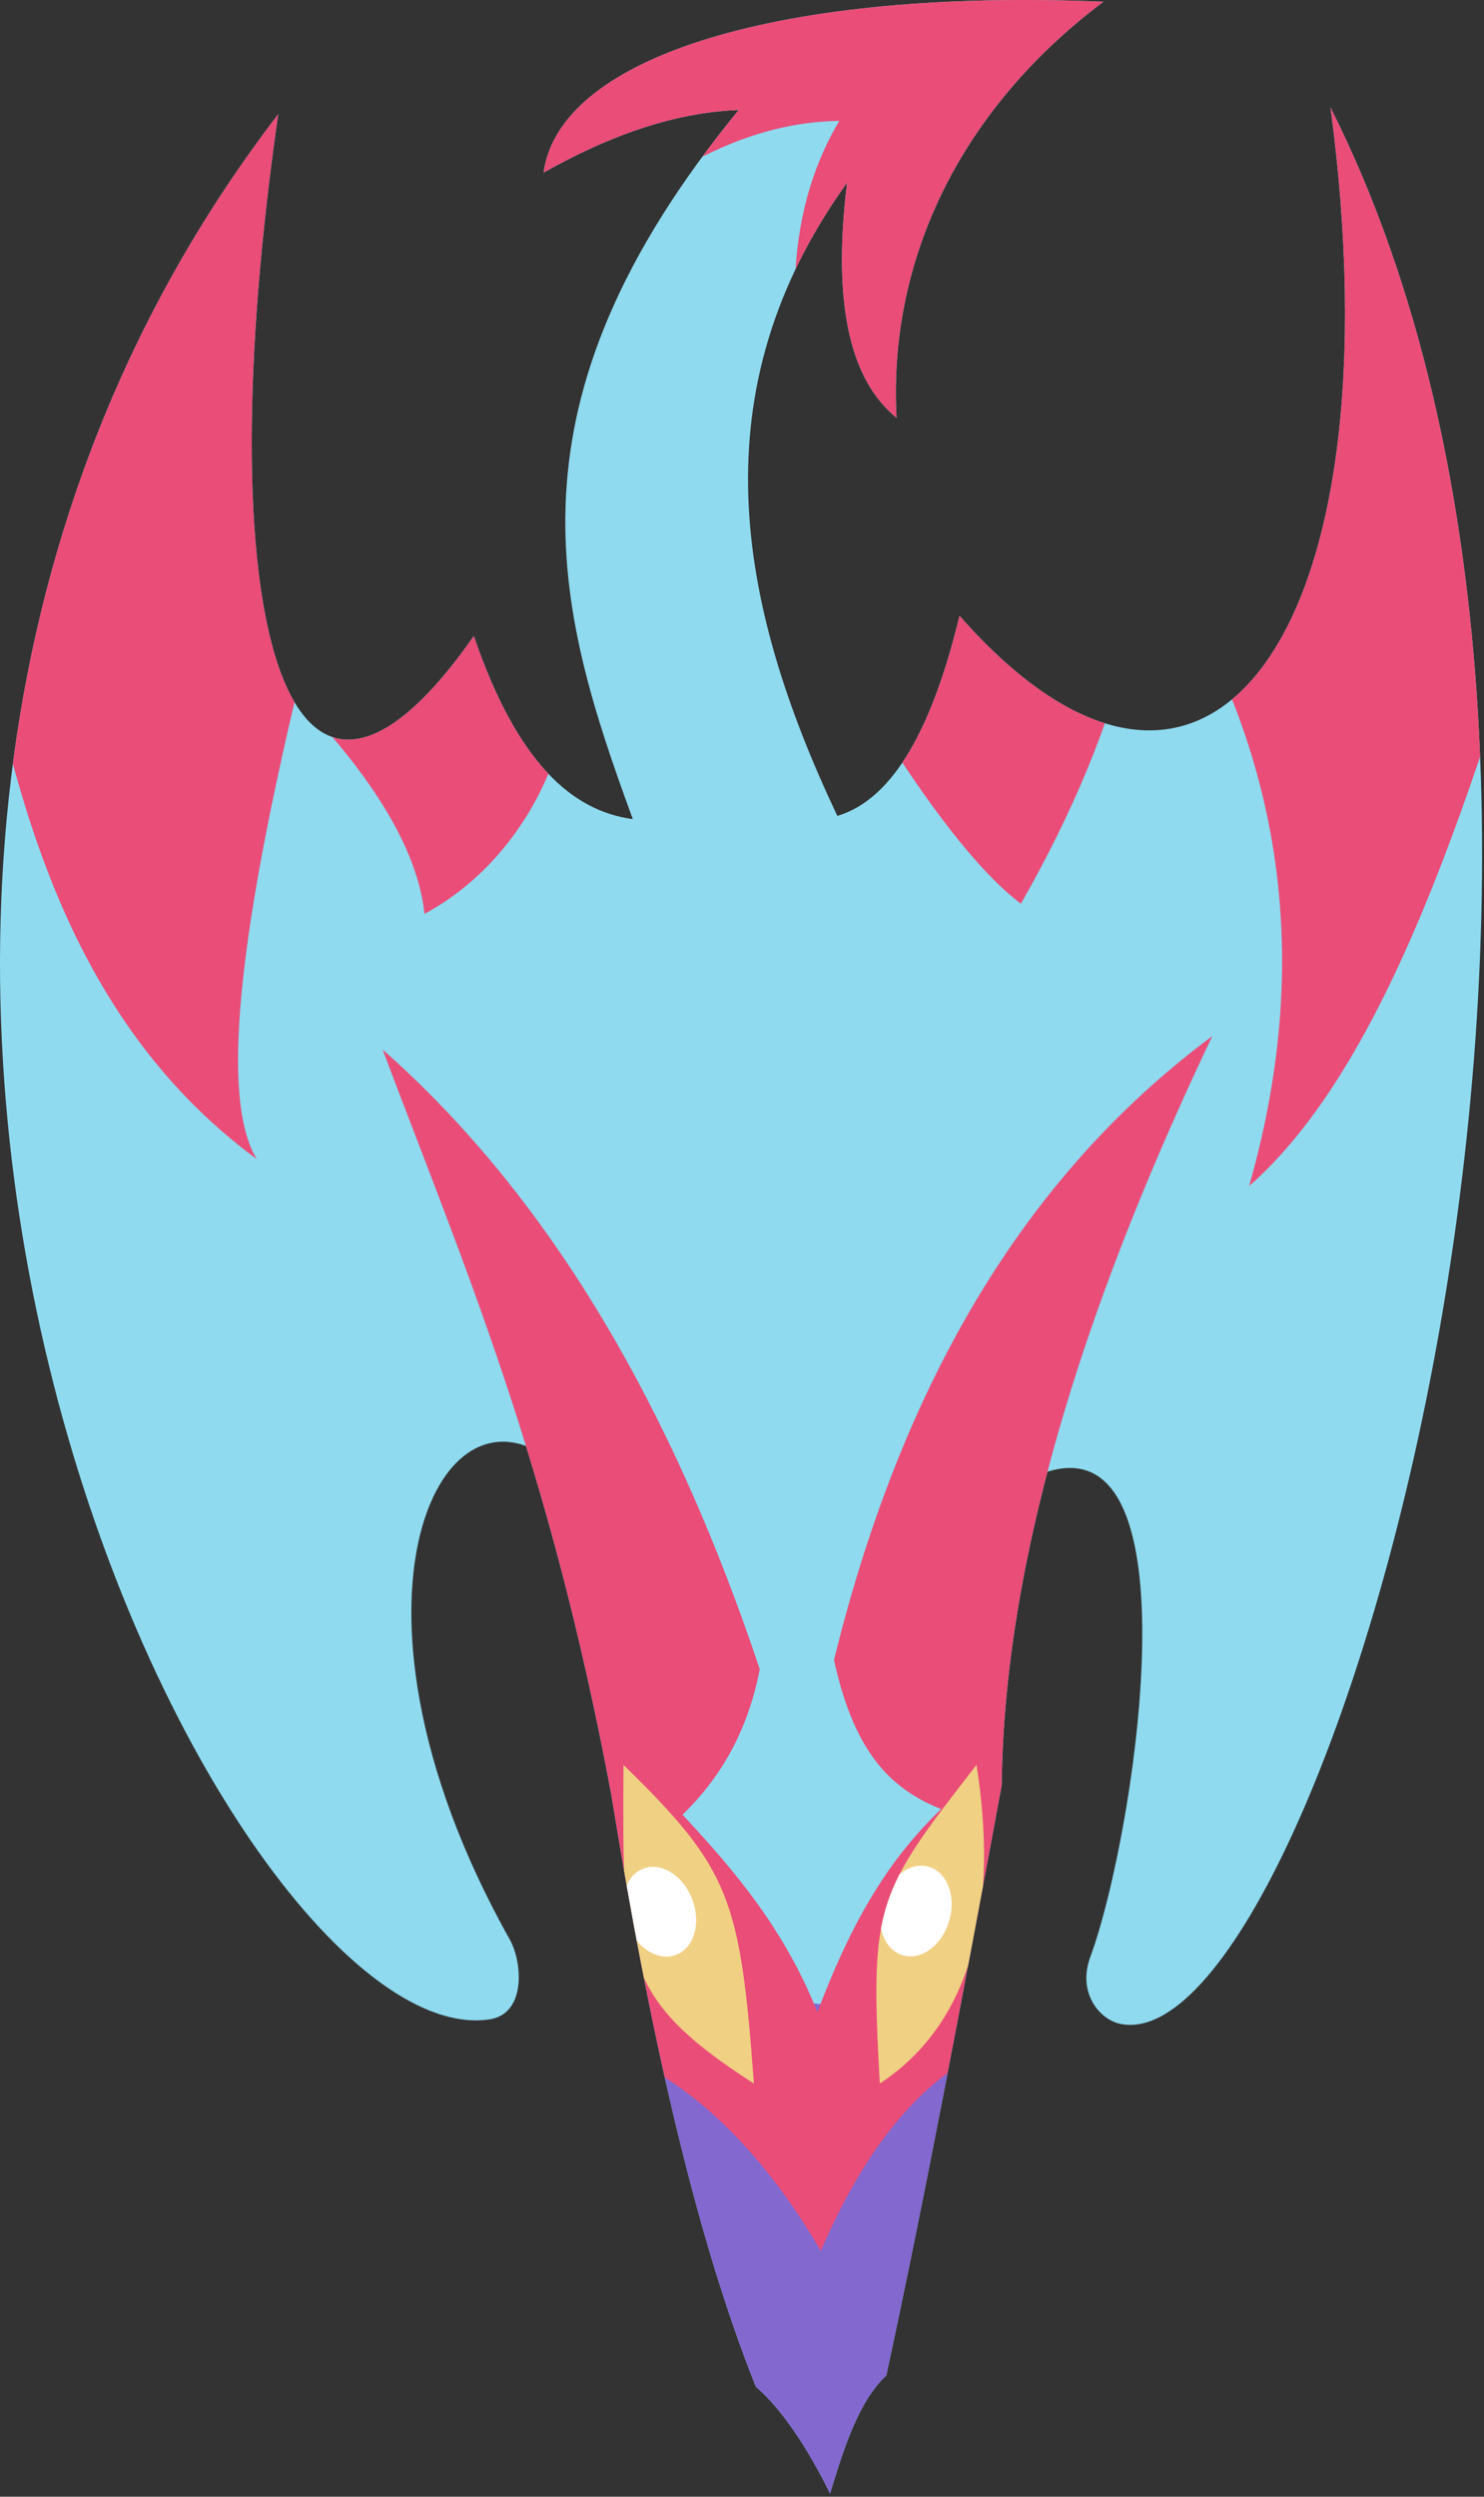 <?xml version="1.0" encoding="UTF-8" standalone="no"?>
<!DOCTYPE svg PUBLIC "-//W3C//DTD SVG 1.1//EN" "http://www.w3.org/Graphics/SVG/1.1/DTD/svg11.dtd">
<svg width="100%" height="100%" viewBox="0 0 440 740" version="1.1" xmlns="http://www.w3.org/2000/svg" xmlns:xlink="http://www.w3.org/1999/xlink" xml:space="preserve" xmlns:serif="http://www.serif.com/" style="fill-rule:evenodd;clip-rule:evenodd;stroke-linejoin:round;stroke-miterlimit:2;">
    <rect x="0" y="0" width="440" height="740" fill="#333333" stroke="none"/>
    <g id="Дракон" transform="matrix(1,0,0,1,-38.395,-12.213)">
        <path d="M226.025,254.992C202.926,192.135 185.837,132.147 257.414,44.813C241.303,45.448 222.775,50.311 199.552,63.392C204.376,28.261 271.832,8.738 365.552,12.726C321.82,45.627 301.729,90.713 304.219,136.059C291.023,125.286 284.971,103.796 289.552,66.355C245.282,127.95 256.713,190.783 286.66,254.037C303.521,249.022 314.994,227.395 322.886,194.726C396.624,278.487 453.611,199.446 432.886,44.059C539.832,256.439 430.021,624.343 370.552,612.059C364.447,610.798 357.726,602.871 361.678,592.191C375.046,556.062 395.733,423.172 342.552,451.136L274.84,596.02L208.219,451.136C172.081,409.978 131.424,483.533 189.552,587.08C193.315,593.782 194.462,609.089 183.552,610.726C105.307,622.46 -62.126,284.759 120.886,46.059C99.611,193.507 122.379,281.51 178.886,200.726C191.687,238.222 207.962,252.567 226.025,254.992Z" style="fill:rgb(143,218,239);"/>
        <clipPath id="_clip1">
            <path d="M226.025,254.992C202.926,192.135 185.837,132.147 257.414,44.813C241.303,45.448 222.775,50.311 199.552,63.392C204.376,28.261 271.832,8.738 365.552,12.726C321.82,45.627 301.729,90.713 304.219,136.059C291.023,125.286 284.971,103.796 289.552,66.355C245.282,127.95 256.713,190.783 286.66,254.037C303.521,249.022 314.994,227.395 322.886,194.726C396.624,278.487 453.611,199.446 432.886,44.059C539.832,256.439 430.021,624.343 370.552,612.059C364.447,610.798 357.726,602.871 361.678,592.191C375.046,556.062 395.733,423.172 342.552,451.136L274.84,596.02L208.219,451.136C172.081,409.978 131.424,483.533 189.552,587.08C193.315,593.782 194.462,609.089 183.552,610.726C105.307,622.46 -62.126,284.759 120.886,46.059C99.611,193.507 122.379,281.51 178.886,200.726C191.687,238.222 207.962,252.567 226.025,254.992Z"/>
        </clipPath>
        <g clip-path="url(#_clip1)">
            <path d="M428.757,30.069L373.424,165.069C418.937,227.849 428.577,294.29 408.757,363.736C449.103,328.364 475.387,249.275 502.424,153.736L428.757,30.069ZM130.007,12.213L29.507,181.903C40.867,237.555 53.733,311.032 114.507,355.736C102.077,335.296 111.179,273.847 136.09,178.736L130.007,12.213ZM185.757,164.069L125.09,217.736C143.497,236.551 161.85,260.255 164.257,283.069C184.632,272.146 198.718,251.994 204.424,231.736L185.757,164.069ZM320.09,164.069L295.424,221.736C314.07,252.139 329.11,271 341.09,280.069C356.417,253.197 367.431,226.941 373.424,201.403L320.09,164.069ZM287.24,48.038C270.49,76.268 270.676,110.95 281.84,156.638L397.84,62.372L287.84,-137.893L149.64,139.335C193.635,100.736 234.665,48.694 287.24,48.038Z" style="fill:rgb(234,77,120);"/>
        </g>
        <path d="M397.84,319.294C334.187,366.568 293.939,441.91 276.507,549.628C247.19,441.122 204.269,369.576 151.84,323.294C175.971,387.434 201.106,444.884 219.668,544.293C230.802,612.962 244.261,674.074 262.507,719.628C269.896,725.849 278.007,737.96 284.507,751.294C288.898,736.742 293.227,723.735 301.174,716.294C312.58,663.52 323.987,603.061 335.393,541.367C336.141,470.168 362.976,392.479 397.84,319.294Z" style="fill:rgb(143,218,239);"/>
        <clipPath id="_clip2">
            <path d="M397.84,319.294C334.187,366.568 293.939,441.91 276.507,549.628C247.19,441.122 204.269,369.576 151.84,323.294C175.971,387.434 201.106,444.884 219.668,544.293C230.802,612.962 244.261,674.074 262.507,719.628C269.896,725.849 278.007,737.96 284.507,751.294C288.898,736.742 293.227,723.735 301.174,716.294C312.58,663.52 323.987,603.061 335.393,541.367C336.141,470.168 362.976,392.479 397.84,319.294Z"/>
        </clipPath>
        <g clip-path="url(#_clip2)">
            <path d="M336.59,610.421L215.59,601.088L285.59,786.754L336.59,610.421Z" style="fill:rgb(131,104,207);"/>
            <path d="M266.174,480.403C265.105,493.989 266.735,524.965 240.757,550.069C256.674,567.115 271.101,584.387 280.757,608.588C292.385,577.689 304.007,561.404 317.424,548.403C299.686,541.303 289.162,527.836 283.757,494.069C299.402,384.492 355.649,334.378 417.757,298.069L357.757,535.294L337.09,616.736C317.117,624.633 298.173,641.272 281.757,679.403C266.319,652.662 244.751,629.365 220.424,620.403L134.424,309.403C174.123,334.095 192.252,284.598 266.174,480.403Z" style="fill:rgb(234,77,120);"/>
            <path d="M299.257,629.754C327.809,610.945 334.272,575.472 327.924,535.294C298.258,573.502 296.256,576.324 299.257,629.754Z" style="fill:rgb(240,208,131);"/>
            <clipPath id="_clip3">
                <path d="M299.257,629.754C327.809,610.945 334.272,575.472 327.924,535.294C298.258,573.502 296.256,576.324 299.257,629.754Z"/>
            </clipPath>
            <g clip-path="url(#_clip3)">
                <g transform="matrix(1.263,0.373,-0.314,1.064,98.543,-155.582)">
                    <ellipse cx="311.757" cy="580.754" rx="7.833" ry="12.333" style="fill:white;"/>
                </g>
            </g>
            <path d="M261.924,629.754C222.315,604.281 222.974,592.216 223.257,535.294C254.891,566.222 257.848,574.711 261.924,629.754Z" style="fill:rgb(240,208,131);"/>
            <clipPath id="_clip4">
                <path d="M261.924,629.754C222.315,604.281 222.974,592.216 223.257,535.294C254.891,566.222 257.848,574.711 261.924,629.754Z"/>
            </clipPath>
            <g clip-path="url(#_clip4)">
                <g transform="matrix(1.233,-0.464,0.391,1.038,-377.466,120.656)">
                    <ellipse cx="311.757" cy="580.754" rx="7.833" ry="12.333" style="fill:white;"/>
                </g>
            </g>
        </g>
    </g>
</svg>
